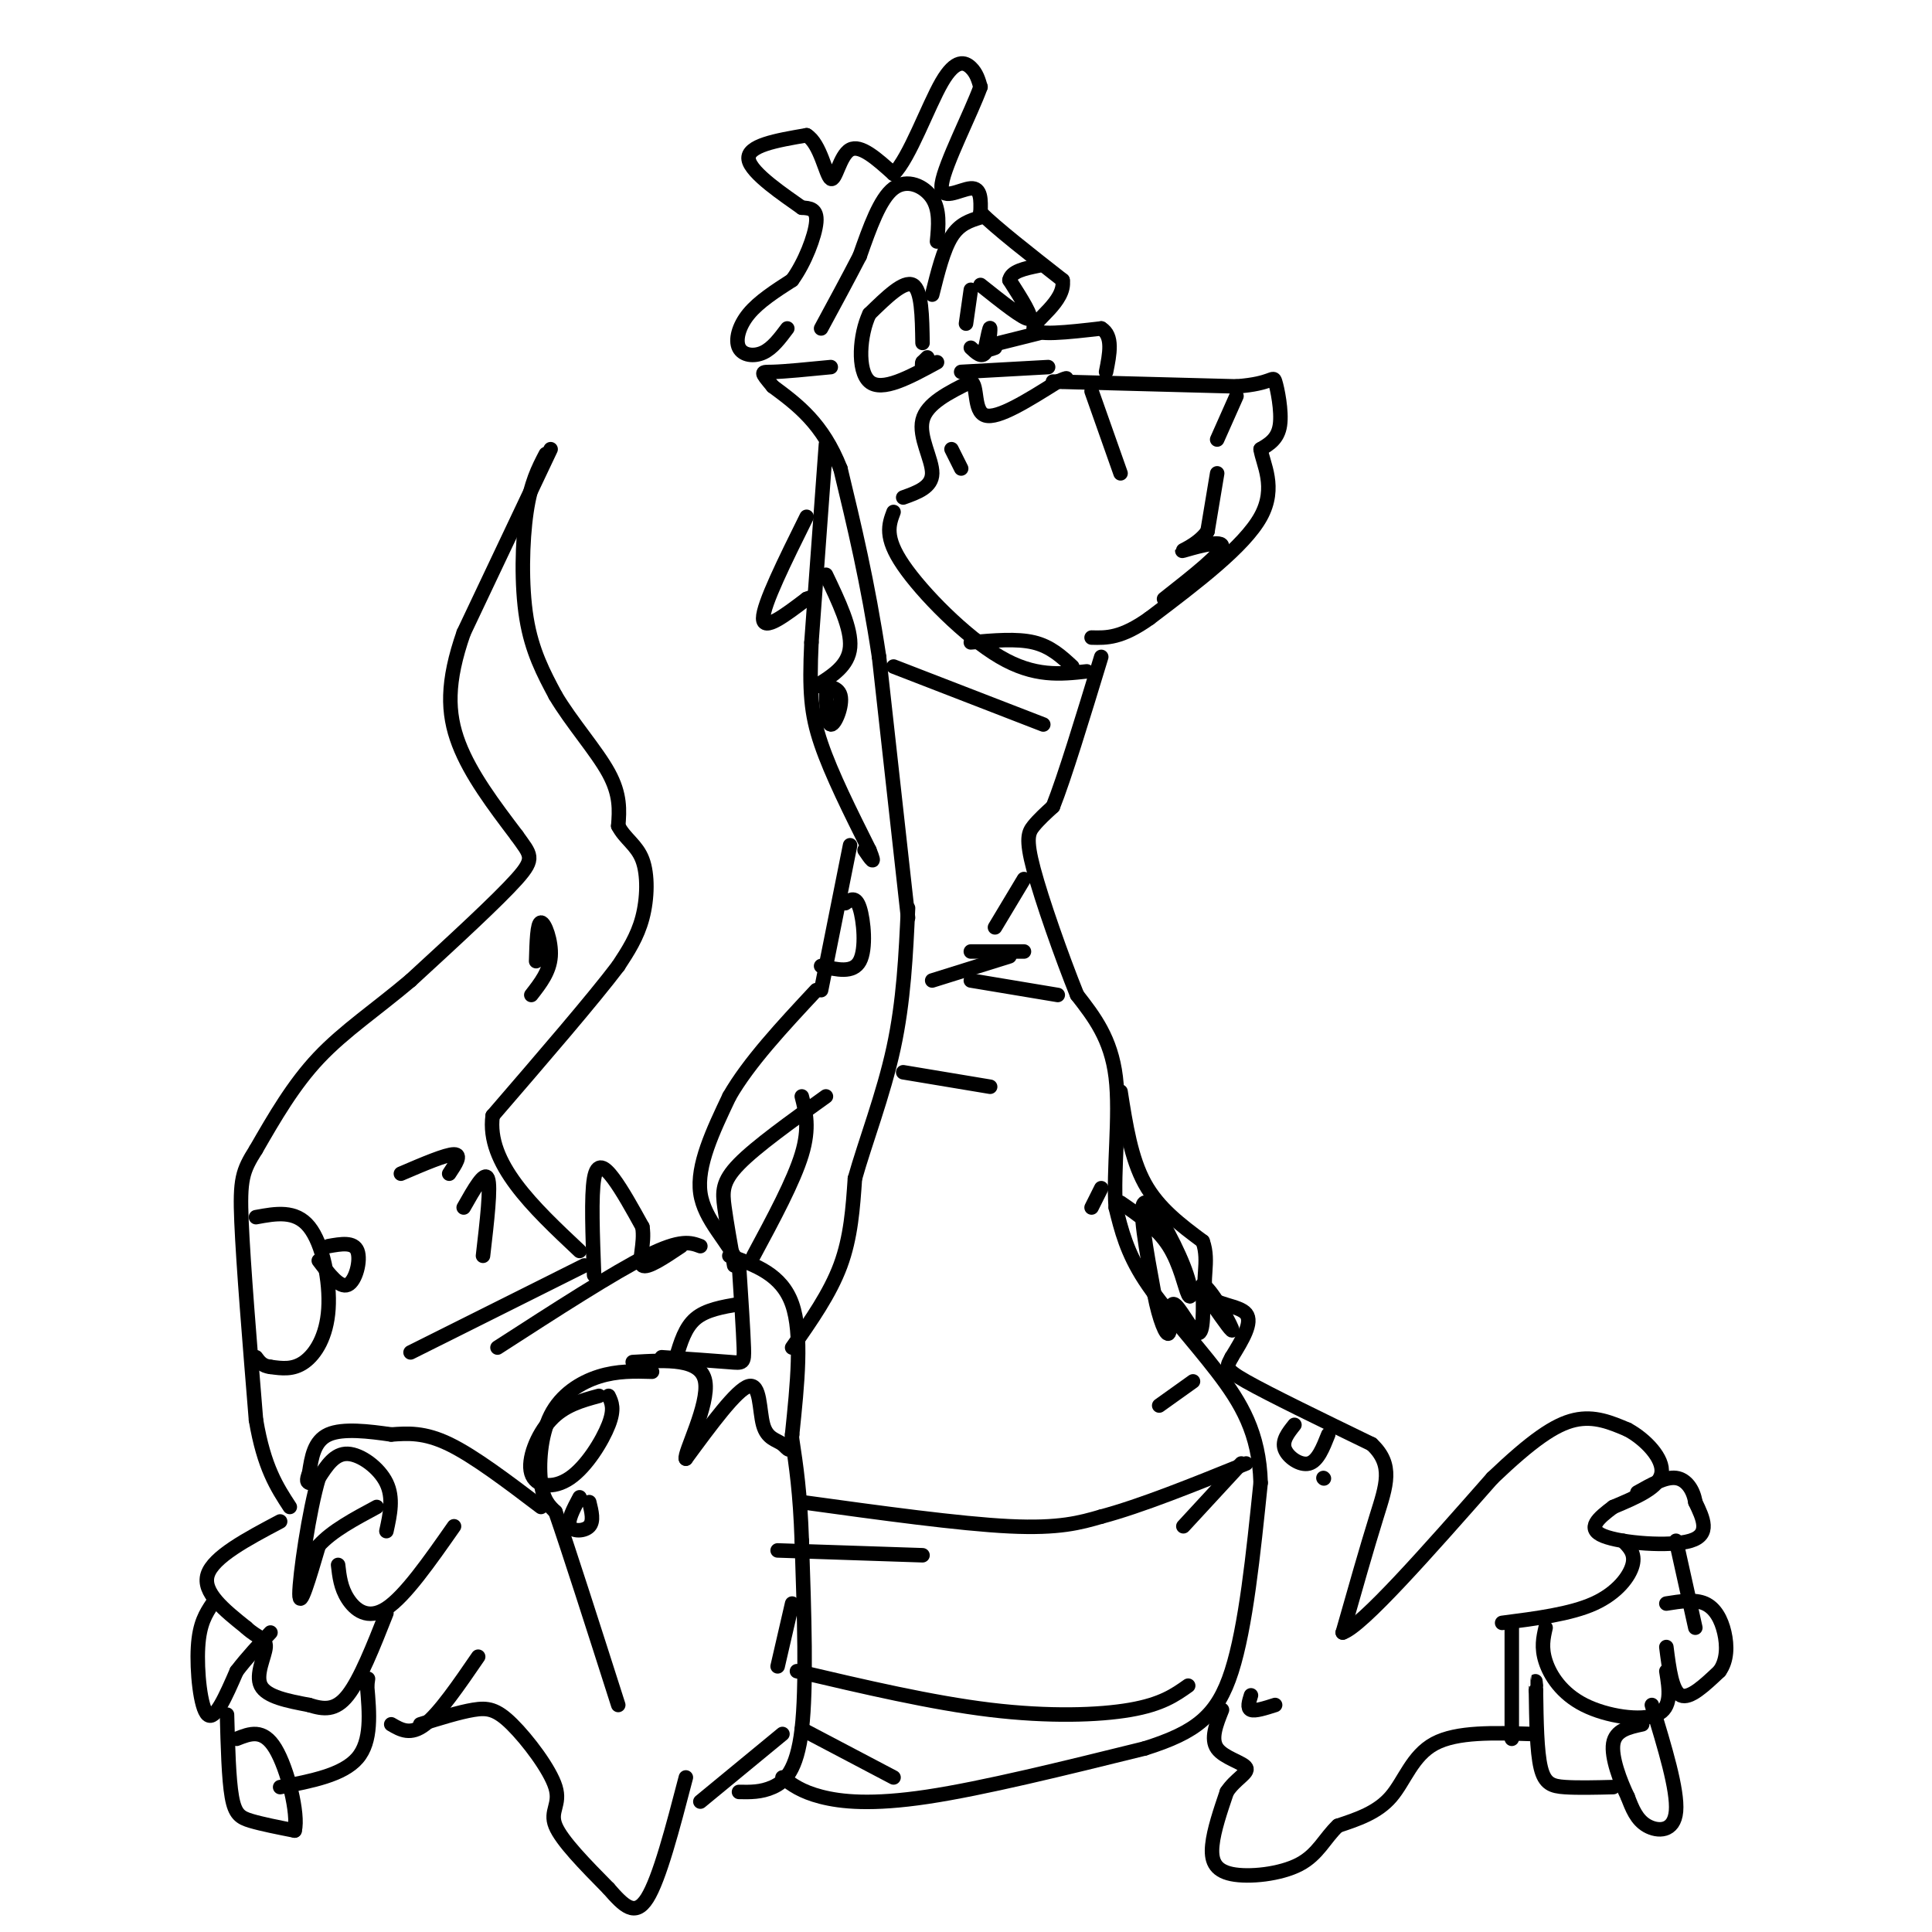 <svg viewBox='0 0 400 400' version='1.1' xmlns='http://www.w3.org/2000/svg' xmlns:xlink='http://www.w3.org/1999/xlink'><g fill='none' stroke='#000000' stroke-width='3' stroke-linecap='round' stroke-linejoin='round'><path d='M114,93c0.000,0.000 -18.000,38.000 -18,38'/><path d='M96,131c-3.556,10.178 -3.444,16.622 -1,23c2.444,6.378 7.222,12.689 12,19'/><path d='M107,173c2.844,4.022 3.956,4.578 0,9c-3.956,4.422 -12.978,12.711 -22,21'/><path d='M85,203c-7.067,5.978 -13.733,10.422 -19,16c-5.267,5.578 -9.133,12.289 -13,19'/><path d='M53,238c-2.822,4.467 -3.378,6.133 -3,15c0.378,8.867 1.689,24.933 3,41'/><path d='M53,294c1.667,9.833 4.333,13.917 7,18'/><path d='M113,94c-1.556,2.978 -3.111,5.956 -4,12c-0.889,6.044 -1.111,15.156 0,22c1.111,6.844 3.556,11.422 6,16'/><path d='M115,144c3.289,5.556 8.511,11.444 11,16c2.489,4.556 2.244,7.778 2,11'/><path d='M128,171c1.381,2.690 3.833,3.917 5,7c1.167,3.083 1.048,8.024 0,12c-1.048,3.976 -3.024,6.988 -5,10'/><path d='M128,200c-5.167,6.833 -15.583,18.917 -26,31'/><path d='M102,231c-1.333,9.833 8.333,18.917 18,28'/><path d='M123,264c-0.311,-8.222 -0.622,-16.444 0,-20c0.622,-3.556 2.178,-2.444 4,0c1.822,2.444 3.911,6.222 6,10'/><path d='M133,254c0.578,3.511 -0.978,7.289 0,8c0.978,0.711 4.489,-1.644 8,-4'/><path d='M145,258c-2.000,-0.750 -4.000,-1.500 -11,2c-7.000,3.500 -19.000,11.250 -31,19'/><path d='M121,262c0.000,0.000 -36.000,18.000 -36,18'/><path d='M135,284c-3.595,-0.101 -7.190,-0.202 -11,1c-3.810,1.202 -7.833,3.708 -10,8c-2.167,4.292 -2.476,10.369 -2,14c0.476,3.631 1.738,4.815 3,6'/><path d='M115,313c2.667,7.667 7.833,23.833 13,40'/><path d='M112,312c-6.917,-5.250 -13.833,-10.500 -19,-13c-5.167,-2.500 -8.583,-2.250 -12,-2'/><path d='M81,297c-4.578,-0.667 -10.022,-1.333 -13,0c-2.978,1.333 -3.489,4.667 -4,8'/><path d='M64,305c-0.667,1.667 -0.333,1.833 0,2'/><path d='M80,317c0.756,-3.444 1.511,-6.889 0,-10c-1.511,-3.111 -5.289,-5.889 -8,-6c-2.711,-0.111 -4.356,2.444 -6,5'/><path d='M66,306c-2.000,6.556 -4.000,20.444 -4,24c-0.000,3.556 2.000,-3.222 4,-10'/><path d='M66,320c2.667,-3.000 7.333,-5.500 12,-8'/><path d='M70,324c0.267,2.356 0.533,4.711 2,7c1.467,2.289 4.133,4.511 8,2c3.867,-2.511 8.933,-9.756 14,-17'/><path d='M58,315c-6.917,3.667 -13.833,7.333 -15,11c-1.167,3.667 3.417,7.333 8,11'/><path d='M51,337c2.321,2.179 4.125,2.125 4,4c-0.125,1.875 -2.179,5.679 -1,8c1.179,2.321 5.589,3.161 10,4'/><path d='M64,353c2.978,0.933 5.422,1.267 8,-2c2.578,-3.267 5.289,-10.133 8,-17'/><path d='M44,332c-1.356,2.044 -2.711,4.089 -3,9c-0.289,4.911 0.489,12.689 2,14c1.511,1.311 3.756,-3.844 6,-9'/><path d='M49,346c2.167,-2.833 4.583,-5.417 7,-8'/><path d='M47,355c0.178,6.667 0.356,13.333 1,17c0.644,3.667 1.756,4.333 4,5c2.244,0.667 5.622,1.333 9,2'/><path d='M61,379c0.867,-3.378 -1.467,-12.822 -4,-17c-2.533,-4.178 -5.267,-3.089 -8,-2'/><path d='M58,370c6.500,-1.250 13.000,-2.500 16,-6c3.000,-3.500 2.500,-9.250 2,-15'/><path d='M76,349c0.333,-2.500 0.167,-1.250 0,0'/><path d='M81,357c2.000,1.167 4.000,2.333 7,0c3.000,-2.333 7.000,-8.167 11,-14'/><path d='M87,357c4.033,-1.257 8.067,-2.514 11,-3c2.933,-0.486 4.766,-0.203 8,3c3.234,3.203 7.871,9.324 9,13c1.129,3.676 -1.249,4.907 0,8c1.249,3.093 6.124,8.046 11,13'/><path d='M126,391c3.133,3.578 5.467,6.022 8,2c2.533,-4.022 5.267,-14.511 8,-25'/><path d='M145,373c0.000,0.000 17.000,-14.000 17,-14'/><path d='M164,332c0.000,0.000 -3.000,13.000 -3,13'/><path d='M153,371c2.289,0.044 4.578,0.089 7,-1c2.422,-1.089 4.978,-3.311 6,-12c1.022,-8.689 0.511,-23.844 0,-39'/><path d='M166,319c-0.333,-10.000 -1.167,-15.500 -2,-21'/><path d='M137,281c5.556,0.378 11.111,0.756 14,1c2.889,0.244 3.111,0.356 3,-3c-0.111,-3.356 -0.556,-10.178 -1,-17'/><path d='M153,262c-2.200,-5.089 -7.200,-9.311 -8,-15c-0.800,-5.689 2.600,-12.844 6,-20'/><path d='M151,227c4.000,-7.000 11.000,-14.500 18,-22'/><path d='M171,227c-7.222,5.178 -14.444,10.356 -18,14c-3.556,3.644 -3.444,5.756 -3,9c0.444,3.244 1.222,7.622 2,12'/><path d='M156,260c4.167,-7.750 8.333,-15.500 10,-21c1.667,-5.500 0.833,-8.750 0,-12'/><path d='M151,260c5.417,1.917 10.833,3.833 13,10c2.167,6.167 1.083,16.583 0,27'/><path d='M164,297c-0.217,4.697 -0.759,2.939 -2,2c-1.241,-0.939 -3.180,-1.061 -4,-4c-0.820,-2.939 -0.520,-8.697 -3,-8c-2.480,0.697 -7.740,7.848 -13,15'/><path d='M142,302c-0.467,-1.044 4.867,-11.156 4,-16c-0.867,-4.844 -7.933,-4.422 -15,-4'/><path d='M162,368c1.933,1.467 3.867,2.933 8,4c4.133,1.067 10.467,1.733 22,0c11.533,-1.733 28.267,-5.867 45,-10'/><path d='M237,362c10.733,-3.378 15.067,-6.822 18,-16c2.933,-9.178 4.467,-24.089 6,-39'/><path d='M261,307c-0.286,-10.286 -4.000,-16.500 -9,-23c-5.000,-6.500 -11.286,-13.286 -15,-19c-3.714,-5.714 -4.857,-10.357 -6,-15'/><path d='M231,250c-0.578,-7.578 0.978,-19.022 0,-27c-0.978,-7.978 -4.489,-12.489 -8,-17'/><path d='M223,206c-3.226,-8.024 -7.292,-19.583 -9,-26c-1.708,-6.417 -1.060,-7.690 0,-9c1.060,-1.310 2.530,-2.655 4,-4'/><path d='M218,167c2.333,-5.833 6.167,-18.417 10,-31'/><path d='M164,279c3.917,-5.583 7.833,-11.167 10,-17c2.167,-5.833 2.583,-11.917 3,-18'/><path d='M177,244c2.111,-7.511 5.889,-17.289 8,-27c2.111,-9.711 2.556,-19.356 3,-29'/><path d='M188,190c0.000,0.000 -6.000,-54.000 -6,-54'/><path d='M182,136c-2.333,-15.500 -5.167,-27.250 -8,-39'/><path d='M174,97c-3.667,-9.333 -8.833,-13.167 -14,-17'/><path d='M160,80c-2.711,-3.267 -2.489,-2.933 0,-3c2.489,-0.067 7.244,-0.533 12,-1'/><path d='M171,92c0.000,0.000 -3.000,41.000 -3,41'/><path d='M168,133c-0.467,10.067 -0.133,14.733 2,21c2.133,6.267 6.067,14.133 10,22'/><path d='M180,176c1.500,3.667 0.250,1.833 -1,0'/><path d='M176,175c0.000,0.000 -6.000,30.000 -6,30'/><path d='M170,200c3.311,0.778 6.622,1.556 8,-1c1.378,-2.556 0.822,-8.444 0,-11c-0.822,-2.556 -1.911,-1.778 -3,-1'/><path d='M111,199c0.111,-3.978 0.222,-7.956 1,-8c0.778,-0.044 2.222,3.844 2,7c-0.222,3.156 -2.111,5.578 -4,8'/><path d='M96,250c2.167,-3.833 4.333,-7.667 5,-6c0.667,1.667 -0.167,8.833 -1,16'/><path d='M93,243c1.333,-2.000 2.667,-4.000 1,-4c-1.667,0.000 -6.333,2.000 -11,4'/><path d='M53,252c4.089,-0.756 8.179,-1.512 11,2c2.821,3.512 4.375,11.292 4,17c-0.375,5.708 -2.679,9.345 -5,11c-2.321,1.655 -4.661,1.327 -7,1'/><path d='M56,283c-1.667,-0.167 -2.333,-1.083 -3,-2'/><path d='M66,261c2.178,2.867 4.356,5.733 6,5c1.644,-0.733 2.756,-5.067 2,-7c-0.756,-1.933 -3.378,-1.467 -6,-1'/><path d='M124,289c-3.595,0.976 -7.190,1.952 -10,5c-2.810,3.048 -4.836,8.167 -4,11c0.836,2.833 4.533,3.378 8,1c3.467,-2.378 6.705,-7.679 8,-11c1.295,-3.321 0.648,-4.660 0,-6'/><path d='M120,310c-1.289,2.422 -2.578,4.844 -2,6c0.578,1.156 3.022,1.044 4,0c0.978,-1.044 0.489,-3.022 0,-5'/><path d='M140,281c0.917,-3.083 1.833,-6.167 4,-8c2.167,-1.833 5.583,-2.417 9,-3'/><path d='M166,358c0.000,0.000 19.000,10.000 19,10'/><path d='M165,346c13.933,3.267 27.867,6.533 40,8c12.133,1.467 22.467,1.133 29,0c6.533,-1.133 9.267,-3.067 12,-5'/><path d='M161,321c0.000,0.000 30.000,1.000 30,1'/><path d='M166,311c16.333,2.250 32.667,4.500 43,5c10.333,0.500 14.667,-0.750 19,-2'/><path d='M228,314c8.167,-2.167 19.083,-6.583 30,-11'/><path d='M257,303c0.000,0.000 -12.000,13.000 -12,13'/><path d='M247,286c0.000,0.000 -7.000,5.000 -7,5'/><path d='M187,222c0.000,0.000 18.000,3.000 18,3'/><path d='M226,250c0.000,0.000 2.000,-4.000 2,-4'/><path d='M219,206c0.000,0.000 -18.000,-3.000 -18,-3'/><path d='M193,203c0.000,0.000 16.000,-5.000 16,-5'/><path d='M212,197c0.000,0.000 -11.000,0.000 -11,0'/><path d='M212,182c0.000,0.000 -6.000,10.000 -6,10'/><path d='M185,138c0.000,0.000 31.000,12.000 31,12'/><path d='M185,106c-0.978,2.600 -1.956,5.200 2,11c3.956,5.800 12.844,14.800 20,19c7.156,4.200 12.578,3.600 18,3'/><path d='M187,103c2.978,-1.067 5.956,-2.133 6,-5c0.044,-2.867 -2.844,-7.533 -2,-11c0.844,-3.467 5.422,-5.733 10,-8'/><path d='M201,79c1.556,0.622 0.444,6.178 3,7c2.556,0.822 8.778,-3.089 15,-7'/><path d='M219,79c2.667,-1.167 1.833,-0.583 1,0'/><path d='M218,79c0.000,0.000 38.000,1.000 38,1'/><path d='M256,80c7.583,-0.548 7.542,-2.417 8,-1c0.458,1.417 1.417,6.119 1,9c-0.417,2.881 -2.208,3.940 -4,5'/><path d='M261,93c0.400,2.956 3.400,7.844 0,14c-3.400,6.156 -13.200,13.578 -23,21'/><path d='M238,128c-5.833,4.167 -8.917,4.083 -12,4'/><path d='M197,93c0.000,0.000 2.000,4.000 2,4'/><path d='M256,82c0.000,0.000 -4.000,9.000 -4,9'/><path d='M252,98c0.000,0.000 -2.000,12.000 -2,12'/><path d='M250,110c-2.060,2.952 -6.208,4.333 -5,4c1.208,-0.333 7.774,-2.381 8,-1c0.226,1.381 -5.887,6.190 -12,11'/><path d='M226,81c0.000,0.000 6.000,17.000 6,17'/><path d='M163,68c-1.542,2.060 -3.083,4.119 -5,5c-1.917,0.881 -4.208,0.583 -5,-1c-0.792,-1.583 -0.083,-4.452 2,-7c2.083,-2.548 5.542,-4.774 9,-7'/><path d='M164,58c2.644,-3.622 4.756,-9.178 5,-12c0.244,-2.822 -1.378,-2.911 -3,-3'/><path d='M166,43c-3.444,-2.467 -10.556,-7.133 -11,-10c-0.444,-2.867 5.778,-3.933 12,-5'/><path d='M167,28c2.857,1.679 4.000,8.375 5,9c1.000,0.625 1.857,-4.821 4,-6c2.143,-1.179 5.571,1.911 9,5'/><path d='M185,36c3.321,-3.298 7.125,-14.042 10,-19c2.875,-4.958 4.821,-4.131 6,-3c1.179,1.131 1.589,2.565 2,4'/><path d='M203,18c-1.833,5.143 -7.417,16.000 -8,20c-0.583,4.000 3.833,1.143 6,1c2.167,-0.143 2.083,2.429 2,5'/><path d='M203,44c3.167,3.167 10.083,8.583 17,14'/><path d='M220,58c0.689,4.400 -6.089,8.400 -6,10c0.089,1.600 7.044,0.800 14,0'/><path d='M228,68c2.500,1.500 1.750,5.250 1,9'/><path d='M217,76c0.000,0.000 -18.000,1.000 -18,1'/><path d='M201,72c1.133,1.067 2.267,2.133 3,1c0.733,-1.133 1.067,-4.467 1,-5c-0.067,-0.533 -0.533,1.733 -1,4'/><path d='M204,72c0.167,0.667 1.083,0.333 2,0'/><path d='M192,74c0.000,0.000 -1.000,1.000 -1,1'/><path d='M191,75c-0.167,0.333 -0.083,0.667 0,1'/><path d='M191,71c-0.083,-5.500 -0.167,-11.000 -2,-12c-1.833,-1.000 -5.417,2.500 -9,6'/><path d='M180,65c-2.022,4.222 -2.578,11.778 0,14c2.578,2.222 8.289,-0.889 14,-4'/><path d='M203,59c4.500,3.583 9.000,7.167 10,7c1.000,-0.167 -1.500,-4.083 -4,-8'/><path d='M209,58c0.333,-1.833 3.167,-2.417 6,-3'/><path d='M203,45c-2.167,0.667 -4.333,1.333 -6,4c-1.667,2.667 -2.833,7.333 -4,12'/><path d='M194,50c0.311,-3.267 0.622,-6.533 -1,-9c-1.622,-2.467 -5.178,-4.133 -8,-2c-2.822,2.133 -4.911,8.067 -7,14'/><path d='M178,53c-2.500,4.833 -5.250,9.917 -8,15'/><path d='M201,133c4.750,-0.417 9.500,-0.833 13,0c3.500,0.833 5.750,2.917 8,5'/><path d='M232,226c1.083,6.917 2.167,13.833 5,19c2.833,5.167 7.417,8.583 12,12'/><path d='M249,257c1.571,4.214 -0.500,8.750 1,11c1.500,2.250 6.571,2.214 8,4c1.429,1.786 -0.786,5.393 -3,9'/><path d='M255,281c-0.956,1.933 -1.844,2.267 3,5c4.844,2.733 15.422,7.867 26,13'/><path d='M284,299c4.578,4.289 3.022,8.511 1,15c-2.022,6.489 -4.511,15.244 -7,24'/><path d='M278,338c4.000,-1.333 17.500,-16.667 31,-32'/><path d='M309,306c8.111,-7.733 12.889,-11.067 17,-12c4.111,-0.933 7.556,0.533 11,2'/><path d='M337,296c3.711,2.000 7.489,6.000 7,9c-0.489,3.000 -5.244,5.000 -10,7'/><path d='M334,312c-3.060,2.286 -5.708,4.500 -2,6c3.708,1.500 13.774,2.286 18,1c4.226,-1.286 2.613,-4.643 1,-8'/><path d='M351,311c-0.378,-2.489 -1.822,-4.711 -4,-5c-2.178,-0.289 -5.089,1.356 -8,3'/><path d='M336,319c1.311,1.311 2.622,2.622 2,5c-0.622,2.378 -3.178,5.822 -8,8c-4.822,2.178 -11.911,3.089 -19,4'/><path d='M313,336c0.000,0.000 0.000,24.000 0,24'/><path d='M320,337c-0.470,2.054 -0.940,4.107 0,7c0.940,2.893 3.292,6.625 8,9c4.708,2.375 11.774,3.393 15,2c3.226,-1.393 2.613,-5.196 2,-9'/><path d='M345,341c0.583,4.583 1.167,9.167 3,10c1.833,0.833 4.917,-2.083 8,-5'/><path d='M356,346c1.607,-2.226 1.625,-5.292 1,-8c-0.625,-2.708 -1.893,-5.060 -4,-6c-2.107,-0.940 -5.054,-0.470 -8,0'/><path d='M347,319c0.000,0.000 4.000,18.000 4,18'/><path d='M342,353c2.689,8.822 5.378,17.644 5,22c-0.378,4.356 -3.822,4.244 -6,3c-2.178,-1.244 -3.089,-3.622 -4,-6'/><path d='M337,372c-1.556,-3.200 -3.444,-8.200 -3,-11c0.444,-2.800 3.222,-3.400 6,-4'/><path d='M334,370c-3.689,0.089 -7.378,0.178 -10,0c-2.622,-0.178 -4.178,-0.622 -5,-4c-0.822,-3.378 -0.911,-9.689 -1,-16'/><path d='M318,350c-0.167,-2.833 -0.083,-1.917 0,-1'/><path d='M317,359c-7.689,-0.244 -15.378,-0.489 -20,2c-4.622,2.489 -6.178,7.711 -9,11c-2.822,3.289 -6.911,4.644 -11,6'/><path d='M277,378c-2.738,2.558 -4.085,5.954 -8,8c-3.915,2.046 -10.400,2.743 -14,2c-3.600,-0.743 -4.314,-2.927 -4,-6c0.314,-3.073 1.657,-7.037 3,-11'/><path d='M254,371c1.738,-2.690 4.583,-3.917 4,-5c-0.583,-1.083 -4.595,-2.024 -6,-4c-1.405,-1.976 -0.202,-4.988 1,-8'/><path d='M259,351c-0.417,1.333 -0.833,2.667 0,3c0.833,0.333 2.917,-0.333 5,-1'/><path d='M274,306c0.000,0.000 0.100,0.100 0.1,0.1'/><path d='M268,295c-1.311,1.644 -2.622,3.289 -2,5c0.622,1.711 3.178,3.489 5,3c1.822,-0.489 2.911,-3.244 4,-6'/><path d='M232,249c3.810,2.624 7.620,5.247 10,9c2.380,3.753 3.329,8.635 4,10c0.671,1.365 1.065,-0.786 -1,-6c-2.065,-5.214 -6.590,-13.490 -8,-13c-1.410,0.490 0.295,9.745 2,19'/><path d='M239,268c1.005,5.242 2.517,8.848 3,8c0.483,-0.848 -0.062,-6.152 1,-6c1.062,0.152 3.732,5.758 5,6c1.268,0.242 1.134,-4.879 1,-10'/><path d='M249,266c1.667,0.667 5.333,7.333 6,9c0.667,1.667 -1.667,-1.667 -4,-5'/><path d='M171,119c2.667,5.583 5.333,11.167 5,15c-0.333,3.833 -3.667,5.917 -7,8'/><path d='M171,141c0.067,4.422 0.133,8.844 1,9c0.867,0.156 2.533,-3.956 2,-6c-0.533,-2.044 -3.267,-2.022 -6,-2'/><path d='M167,107c-4.500,9.083 -9.000,18.167 -9,21c0.000,2.833 4.500,-0.583 9,-4'/><path d='M167,124c1.667,-0.667 1.333,-0.333 1,0'/><path d='M201,60c0.000,0.000 -1.000,7.000 -1,7'/><path d='M207,71c0.000,0.000 8.000,-2.000 8,-2'/></g>
</svg>